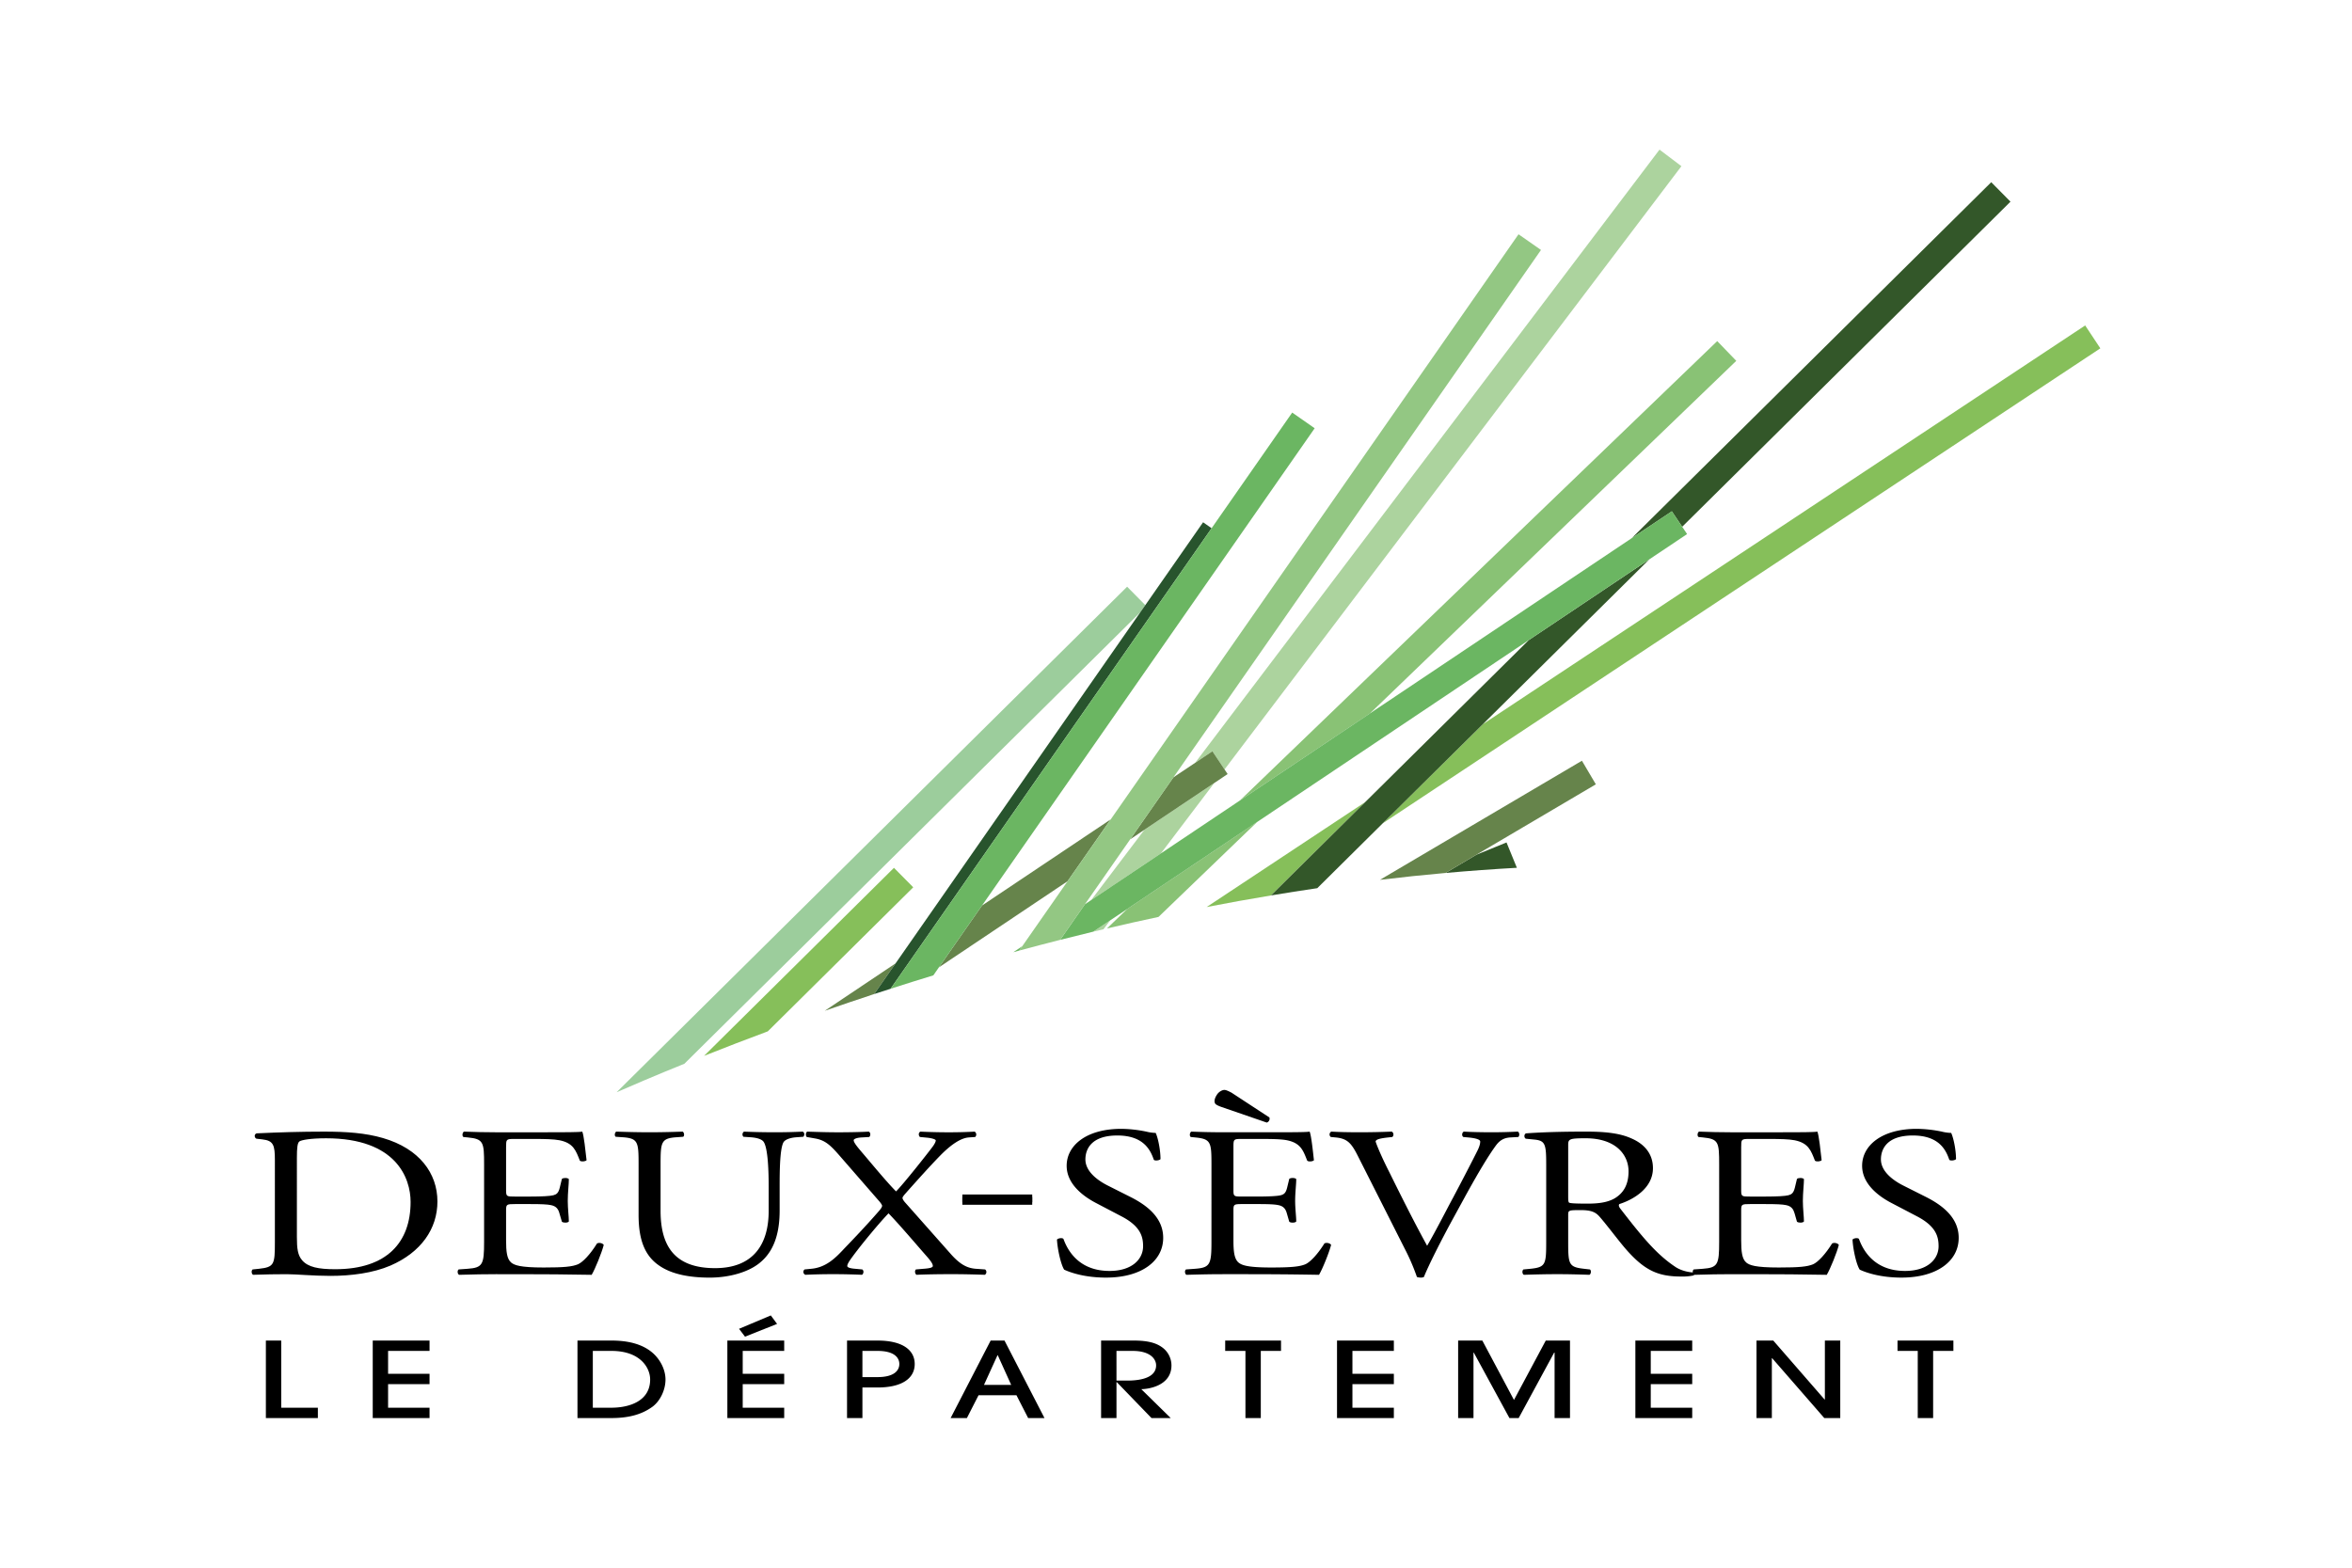<svg xmlns="http://www.w3.org/2000/svg" xmlns:xlink="http://www.w3.org/1999/xlink" viewBox="0 0 2400 1600"><defs><clipPath id="a"><rect x="256.798" y="152.724" width="1886.399" height="1294.557" style="fill:none"/></clipPath></defs><rect width="2400" height="1600" style="fill:#fff"/><path d="M1231.27,925.73q32.948-6.392,65.595-11.801l96.222-95.327Z" style="fill:#86bf5a"/><polygon points="1513.074 739.154 1410.86 840.349 2143.202 355.511 2127.723 332.151 1513.074 739.154" style="fill:#86bf5a"/><path d="M1150.314,927.623l-20.769,19.993q26.422-6.252,52.622-11.801l100.731-96.993Z" style="fill:#89c275"/><polygon points="1771.712 368.281 1752.272 348.135 1265.239 816.97 1397.887 728.163 1771.712 368.281" style="fill:#89c275"/><path d="M1115.599,950.869q5.191-1.246,10.382-2.437l6.921-9.151Z" style="fill:#acd39e"/><polygon points="1693.391 152.709 1219.518 778.541 1237.128 766.77 1249.523 785.28 1715.727 169.612 1693.391 152.709" style="fill:#acd39e"/><polygon points="1113.448 918.655 1184.639 870.947 1239.022 799.167 1167.771 846.875 1113.448 918.655" style="fill:#acd39e"/><path d="M912.194,885.724,718.425,1077.639q32.54-12.933,65.046-25.031L931.88,905.588Z" style="fill:#86bf5a"/><path d="M698.353,1085.678,1163.727,624.723l4.944-7.139-18.539-18.787L629.203,1114.753q13.667-5.977,27.409-11.801,20.853-8.854,41.741-17.274" style="fill:#9ccd9c"/><path d="M1393.102,818.582l-96.217,95.327q23.678-3.99,47.273-7.421l66.712-66.124,102.184-101.191,169.792-168.155-122.825,82.221Z" style="fill:#335729"/><polygon points="1716.513 537.623 2051.523 205.826 2031.872 185.957 1665.033 549.241 1705.944 521.862 1716.513 537.623" style="fill:#335729"/><path d="M1547.839,885.674l-10.57-25.861-30.746,12.543-31.517,18.604q36.753-3.293,72.833-5.285" style="fill:#335729"/><path d="M1475.002,890.959l31.517-18.599,121.895-71.874-14.213-24.072L1408.106,897.975q33.69-4.079,66.895-7.015" style="fill:#66844b"/><polygon points="1089.337 899.403 1133.372 836.275 1002.048 924.187 958.048 987.315 1089.337 899.403" style="fill:#66844b"/><path d="M841.581,1031.637q25.303-8.803,50.457-17.116l21.783-31.27Z" style="fill:#66844b"/><polygon points="1167.771 846.865 1239.027 799.157 1252.682 790.011 1249.532 785.285 1237.143 766.745 1219.528 778.551 1197.311 793.412 1153.31 856.57 1167.771 846.865" style="fill:#66844b"/><path d="M1033.981,971.851c2.007-.529,4.019-1.112,6.056-1.671l3.09-4.42Z" style="fill:#6bb662"/><path d="M1107.065,922.892l-25.308,36.372c11.277-2.872,22.588-5.656,33.836-8.405L1132.927,939.3l17.397-11.648,132.589-88.801,277.137-185.617,122.79-82.251,38.686-25.896-5.003-7.475-10.57-15.791-40.94,27.438L1397.858,728.139,1265.239,816.97l-80.555,53.952L1113.399,918.66Z" style="fill:#6bb662"/><path d="M913.825,983.261l-21.788,31.27c5.562-1.854,11.129-3.614,16.69-5.379l327.589-470.036-8.681-6.091-58.926,84.54-5.033,7.169Z" style="fill:#28542d"/><path d="M908.738,1009.142q21.877-7.045,43.659-13.685l5.626-8.128,44.03-63.128,339.459-487.127-22.925-16.003-82.256,118.034Z" style="fill:#6bb662"/><g style="clip-path:url(#a)"><path d="M1043.112,965.73l-3.09,4.449q20.905-5.651,41.746-10.936l25.308-36.337L1153.3,856.565l44.03-63.128,375.12-538.326-22.93-16.008L1133.401,836.266l-44.065,63.153Z" style="fill:#93c783"/><path d="M280.494,1184.144c0-15.356-1.33-19.993-12.854-21.288l-5.997-.682c-2.225-1.078-2.472-4.603.247-5.468,23.266-1.083,45.424-1.76,68.69-1.76,22.989,0,42.423,1.36,60.256,6.58,36.921,10.753,55.524,35.784,55.524,64.735,0,27.873-16.686,51.816-47.896,65.382-17.798,7.663-40.228,10.535-61.304,10.535-17.486,0-35.007-1.73-44.618-1.73-11.494,0-21.318.188-34.206.618-1.636-.618-2.19-4.168-.554-5.468l6.303-.648c15.88-1.73,16.409-4.39,16.409-27.438Zm22.46,78.301c0,11.648.806,18.663,5.473,23.948,6.022,6.827,16.404,8.988,33.678,8.988,53.087,0,76.877-27.869,76.877-68.655,0-24.166-14.49-64.982-86.206-64.982-16.132,0-24.907,1.76-27.068,3.09-2.225,1.295-2.754,6.798-2.754,16.685Z"/></g><path d="M493.979,1188.53c0-22.806-.554-26.108-16.686-27.656l-4.385-.43c-1.636-.9-1.083-4.82.554-5.503,11.776.435,21.046.682,32.323.682h51.416c17.521,0,33.677,0,36.955-.682,1.636,3.738,3.273,19.528,4.385,29.198-1.112,1.3-5.468,1.765-6.857.435-4.079-10.352-6.551-17.986-20.828-20.828-5.715-1.112-14.49-1.325-26.509-1.325h-19.716c-8.217,0-8.217.4-8.217,8.775v43.877c0,6.145.836,6.145,9.052,6.145h15.85c11.494,0,19.993-.46,23.3-1.325,3.243-.865,5.191-2.195,6.551-7.663l2.195-9.023c1.36-1.3,5.992-1.3,7.104.217,0,5.28-1.112,13.843-1.112,22.183,0,7.88,1.112,16.221,1.112,21.041-1.112,1.547-5.745,1.547-7.104.217l-2.506-8.528c-1.048-3.955-2.996-7.228-8.464-8.345-3.832-.86-10.412-1.107-21.076-1.107h-15.85c-8.217,0-9.052.247-9.052,5.962v30.929c0,11.648.836,19.064,5.221,22.806,3.278,2.655,9.023,5.033,33.094,5.033,21.071,0,29.015-.831,35.037-3.273,4.944-2.195,12.33-9.858,19.439-21.259,1.913-1.142,5.715-.465,6.857,1.513-1.948,7.693-8.775,24.596-12.33,30.499-24.625-.465-49.004-.648-73.352-.648H505.785c-11.806,0-21.105.183-37.267.648-1.636-.648-2.195-4.173-.524-5.503l9.052-.648c15.573-1.112,16.933-4.385,16.933-27.438Z"/><path d="M784.361,1210.698c0-13.625-.554-38.873-5.221-45.454-1.913-2.595-6.827-4.143-13.655-4.573l-6.862-.465a3.413,3.413,0,0,1,.559-5.25c10.382.43,20.517.648,31.206.648,11.495,0,18.881-.217,28.739-.648,2.16,1.112,1.884,3.955.554,5.25l-6.58.465c-6.862.43-12.053,2.378-13.69,5.255-3.861,7.198-3.861,32.471-3.861,44.772v24.779c0,19.098-3.802,39.304-19.128,52.405-11.742,10.382-32.041,16.067-52.252,16.067-18.91,0-37.791-2.872-51.228-12.078-14.495-9.675-21.323-25.678-21.323-51.787v-51.787c0-22.806-.524-26.544-16.438-27.626l-6.827-.465c-1.636-.865-1.083-4.603.554-5.25,13.69.43,22.989.648,33.93.648,11.217,0,20.24-.217,33.678-.648,1.612.648,2.195,4.385.529,5.25l-6.58.465c-15.855,1.083-16.409,4.82-16.409,27.626v47.397c0,35.349,13.719,58.585,55.554,58.585,39.709,0,54.753-25.026,54.753-58.337Z"/><path d="M1005.217,1295.603a3.324,3.324,0,0,1-.282,5.468c-12.572-.435-23.266-.648-34.483-.648-12.33,0-25.461.213-35.319.648-1.636-1.3-1.913-4.173-.524-5.468l7.94-.682c6.308-.43,9.304-1.295,9.304-2.813,0-1.325-.559-3.52-6.027-9.67-11.771-13.378-27.097-31.576-39.15-44.094-7.386,7.45-27.592,31.334-38.592,46.719-2.165,3.09-3.525,5.503-3.525,7.045,0,1.33,2.442,2.383,7.91,2.813l7.386.682c1.918,1.295,1.36,4.385-.247,5.468-9.858-.435-20.27-.648-29.599-.648-9.275,0-19.405.213-28.15.648a3.142,3.142,0,0,1-.836-5.468l6.827-.682c14.772-1.295,24.349-10.723,32.57-19.498,3.307-3.52,22.183-22.831,37.262-40.381,1.889-2.195,2.442-3.743,2.442-4.39,0-.677-1.112-2.655-3.307-5.067l-41.034-47.154c-9.023-10.318-14.243-14.703-23.824-16.468l-8.741-1.542c-1.359-1.3-1.112-4.791.524-5.468,12.884.43,21.906.677,31.764.677,10.659,0,22.989-.247,30.929-.677,1.918.677,2.195,3.95.559,5.468l-7.693.46c-4.914.217-8.192,1.518-8.192,2.848,0,2.007,2.719,5.68,8.192,12.078,9.052,10.54,25.179,30.251,35.037,40.139,7.139-7.015,31.764-38.162,36.678-44.772,2.195-2.813,3.832-5.686,3.832-7.233,0-1.112-4.108-2.408-9.023-2.843l-7.109-.677c-1.636-1.518-1.636-4.608.529-5.468,9.611.43,18.352.677,29.011.677,10.14,0,17.798-.247,26.296-.677a3.477,3.477,0,0,1,.529,5.468l-6.551.46c-8.222.653-18.08,7.233-29.292,18.668-10.664,10.966-22.465,24.131-35.566,38.839-1.671,1.948-2.754,3.49-2.754,4.138,0,.653.282,2.225,3.555,5.72l46.255,52.217c9.304,10.323,16.409,13.813,24.907,14.461Z"/><path d="M1128.66,1303.934c-22.994,0-37.514-5.686-42.735-8.093-3.248-4.82-6.832-20.428-7.386-30.716,1.389-1.542,5.498-2.007,6.61-.677,4.079,11.183,15.296,32.689,47.031,32.689,23.018,0,34.236-12.048,34.236-25.243,0-9.64-2.472-20.423-22.435-30.681l-26.015-13.63c-13.69-7.228-29.54-19.741-29.54-37.756,0-20.858,20.206-37.727,55.806-37.727a132.629,132.629,0,0,1,25.456,2.838,43.848,43.848,0,0,0,9.581,1.33c2.472,5.255,4.914,17.551,4.914,26.761-1.083,1.295-5.438,1.978-6.798.712-3.584-10.6-10.97-24.843-37.267-24.843-26.791,0-32.565,14.243-32.565,24.378,0,12.701,13.16,21.906,23.295,26.944l21.847,11c17.274,8.558,34.236,21.288,34.236,42.117,0,24.161-22.712,40.599-58.273,40.599"/><path d="M1236.189,1188.535c0-22.806-.524-26.113-16.686-27.656l-4.356-.435c-1.671-.895-1.112-4.85.554-5.497,11.712.43,21.046.648,32.259.648h51.48c17.491,0,33.648,0,36.926-.648,1.636,3.737,3.307,19.528,4.385,29.198-1.078,1.3-5.498,1.76-6.857.43-4.108-10.347-6.551-17.981-20.794-20.853-5.75-1.083-14.495-1.3-26.544-1.3h-19.686c-8.246,0-8.246.405-8.246,8.775v43.877c0,6.12.865,6.12,9.052,6.12h15.885c11.46,0,19.988-.435,23.266-1.3,3.273-.865,5.191-2.19,6.551-7.663l2.195-9.023c1.36-1.295,6.022-1.295,7.134.217,0,5.285-1.112,13.843-1.112,22.188,0,7.876,1.112,16.221,1.112,21.041-1.112,1.542-5.774,1.542-7.134.218l-2.472-8.528c-1.083-3.955-3.001-7.233-8.498-8.345-3.802-.865-10.382-1.112-21.041-1.112h-15.885c-8.187,0-9.052.247-9.052,5.933v30.963c0,11.648.865,19.064,5.221,22.801,3.307,2.66,9.023,5.038,33.124,5.038,21.041,0,29.015-.865,35.007-3.278,4.944-2.19,12.33-9.853,19.469-21.259,1.913-1.142,5.685-.46,6.827,1.483-1.948,7.698-8.775,24.596-12.33,30.528-24.625-.46-48.974-.648-73.352-.648h-24.63c-11.771,0-21.071.188-37.232.648-1.607-.648-2.195-4.168-.524-5.498l9.023-.648c15.603-1.147,16.962-4.39,16.962-27.438Zm10.664-58.59c-3.836-1.325-5.967-2.437-6.832-3.55-1.078-1.701-1.078-4.791,1.636-8.963,2.195-3.49,5.779-5.038,7.697-5.038,1.607,0,4.079,1.083,7.381,2.843l38.567,25.248a4.091,4.091,0,0,1-2.719,5.221Z"/><path d="M1385.088,1178.84c-6.303-12.266-10.412-16.839-22.188-17.951l-4.909-.46a3.247,3.247,0,0,1,.524-5.503c7.94.465,16.686.677,28.491.677,12.018,0,21.629-.213,33.124-.677,1.913.865,2.472,4.202.524,5.503l-4.079.46c-10.412,1.112-12.636,2.442-12.884,4.143.554,2.16,5.221,14.06,13.685,30.711,12.607,25.495,25.184,50.709,38.873,75.705,8.498-14.461,19.958-37.079,26.262-48.697,7.945-14.925,20.828-39.739,25.466-49.162,2.16-4.603,2.437-7.015,2.437-8.558,0-1.513-2.684-3.278-12.295-4.143l-4.914-.46c-1.918-1.3-1.389-4.637.524-5.503,7.663.465,18.075.677,28.457.677,9.057,0,17.491-.213,26.578-.677,1.913.865,1.913,4.42.524,5.503l-8.192.46c-6.58.4-10.659,3.03-14.243,7.663-7.663,10.288-18.322,28.091-30.652,50.462l-14.767,27.003c-10.97,20.176-23.854,45.637-28.462,57.289a6.772,6.772,0,0,1-2.996.618,13.658,13.658,0,0,1-4.138-.618,215.248,215.248,0,0,0-12.607-29.203Z"/><path d="M1577.755,1188.732c0-20.823-.836-24.561-12.053-25.678l-8.775-.865c-1.913-1.078-1.913-4.632.282-5.468,15.326-1.112,34.266-1.79,61.056-1.79,16.992,0,33.124,1.112,45.666,6.61,13.195,5.468,22.742,15.326,22.742,30.686,0,20.853-20.517,32.288-34.236,36.644-1.325,1.33,0,3.555,1.424,5.285,21.877,28.303,36.397,45.854,55,58.367,4.632,3.307,11.495,5.715,18.881,6.15a1.681,1.681,0,0,1,.277,3.09,53.754,53.754,0,0,1-12.083,1.083c-23.236,0-37.173-5.503-56.607-27.656-7.139-8.128-18.352-23.266-26.85-33.124-4.143-4.82-8.469-7.015-19.434-7.015-12.3,0-12.854.188-12.854,4.791v27.686c0,23.018.554,25.678,16.438,27.438l5.745.648c1.636,1.112,1.083,4.82-.554,5.473-12.33-.435-21.629-.653-32.57-.653-11.494,0-21.382.218-34.236.653-1.607-.653-2.131-3.96-.524-5.473l6.827-.648c15.88-1.547,16.438-4.42,16.438-27.438Zm22.435,31.393c0,3.925,0,6.368.831,7.233.806.648,4.885,1.083,18.88,1.083,9.858,0,20.27-.865,28.18-5.685,7.386-4.608,13.69-12.271,13.69-27.226,0-17.333-13.413-33.801-43.783-33.801-16.967,0-17.798.895-17.798,7.045Z"/><path d="M1754.25,1188.53c0-22.806-.494-26.108-16.656-27.656l-4.356-.43c-1.666-.9-1.142-4.82.494-5.503,11.771.435,21.076.682,32.323.682h51.446c17.521,0,33.682,0,36.955-.682,1.637,3.738,3.243,19.528,4.356,29.198-1.112,1.3-5.468,1.765-6.827.435-4.079-10.352-6.58-17.986-20.794-20.828-5.779-1.112-14.525-1.325-26.544-1.325H1784.966c-8.251,0-8.251.4-8.251,8.775v43.877c0,6.145.836,6.145,9.052,6.145h15.855c11.495,0,19.988-.46,23.266-1.325,3.273-.865,5.191-2.195,6.58-7.663l2.16-9.023c1.394-1.3,6.027-1.3,7.139.217,0,5.28-1.112,13.843-1.112,22.183,0,7.88,1.112,16.221,1.112,21.041-1.112,1.547-5.745,1.547-7.139.217l-2.437-8.528c-1.112-3.955-3.031-7.228-8.498-8.345-3.802-.86-10.382-1.107-21.071-1.107h-15.855c-8.217,0-9.052.247-9.052,5.962v30.929c0,11.648.836,19.064,5.221,22.806,3.278,2.655,8.993,5.033,33.124,5.033,21.046,0,28.986-.831,35.012-3.273,4.944-2.195,12.295-9.858,19.434-21.259,1.913-1.142,5.715-.465,6.857,1.513-1.943,7.693-8.775,24.596-12.325,30.499-24.66-.465-48.979-.648-73.357-.648h-24.625c-11.806,0-21.076.183-37.237.648-1.607-.648-2.19-4.173-.554-5.503l9.082-.648c15.573-1.112,16.903-4.385,16.903-27.438Z"/><path d="M1940.356,1303.934c-22.959,0-37.45-5.686-42.641-8.093-3.337-4.82-6.862-20.428-7.386-30.716,1.36-1.542,5.438-2.007,6.551-.677,4.079,11.183,15.296,32.689,47.06,32.689,22.989,0,34.206-12.048,34.206-25.243,0-9.64-2.472-20.423-22.401-30.681l-26.049-13.63c-13.69-7.228-29.569-19.741-29.569-37.756,0-20.858,20.265-37.727,55.831-37.727a131.828,131.828,0,0,1,25.461,2.838,43.848,43.848,0,0,0,9.581,1.33c2.472,5.255,4.944,17.551,4.944,26.761-1.083,1.295-5.468,1.978-6.862.712-3.55-10.6-10.936-24.843-37.232-24.843-26.791,0-32.535,14.243-32.535,24.378,0,12.701,13.131,21.906,23.266,26.944l21.877,11c17.244,8.558,34.206,21.288,34.206,42.117,0,24.161-22.712,40.599-58.308,40.599"/><rect x="982.001" y="1219.117" width="71.285" height="7.91"/><rect x="982.001" y="1221.653" width="71.285" height="7.94"/><path d="M324.356,1447.291v-10.565h-37.39v-68.537H271.303v79.102Zm113.956,0v-10.565h-42.3V1412.654h42.3v-10.565h-42.3v-23.33h42.3v-10.57H380.345v79.102Zm150.946,0h34.295c15.108,0,29.663-2.472,42.057-11.43,7.969-5.779,13.472-17.21,13.472-27.903,0-7.722-3.307-17.333-11.035-25.243-8.128-8.187-21.535-14.525-43.906-14.525H589.257Zm15.662-68.532h19.068c29.386,0,39.427,17.239,39.427,29.198,0,21.817-20.799,28.768-39.709,28.768H604.919ZM760.22,1364.234l32.723-13.037-6.397-8.652L754.134,1356.2Zm39.986,83.057v-10.565H757.872V1412.654h42.334v-10.565H757.872v-23.33h42.334v-10.57H742.205v79.102Zm79.814-31.206h15.415c25.743,0,37.944-9.828,37.944-23.948s-12.201-23.948-37.944-23.948H864.323v79.102h15.697Zm0-37.326h15.415c17.892,0,22.247,7.51,22.247,13.378,0,5.903-4.356,13.348-22.247,13.348H880.019Zm185.795,68.532-40.816-79.102h-14.125l-40.846,79.102h16.592l11.895-23.295h38.69l11.925,23.295Zm-61.739-33.865,13.783-30.247h.277l13.69,30.247Zm190.561,33.865-30.069-29.505c6.986,0,30.805-3.307,30.805-24.259a22.865,22.865,0,0,0-9.888-18.693c-5.651-3.955-13.502-6.644-28.64-6.644h-33.282v79.102H1139.26v-36.673h.311l35.443,36.673Zm-55.376-68.532h16.562c17.768,0,23.889,8.157,23.889,14.767,0,15.296-23.3,15.514-29.693,15.514H1139.26Zm147.267,68.532V1378.759h20.641v-10.57H1250.19v10.57h20.67v68.532Zm135.773,0v-10.565h-42.27V1412.654h42.27v-10.565h-42.27v-23.33h42.27v-10.57h-57.996v79.102Zm179.739,0v-79.102h-24.719l-32.441,60.626-32.293-60.626H1487.9v79.102h15.662v-66.801h.311l36.367,66.801h9.428l36.214-66.801h.43v66.801Zm124.709,0v-10.565h-42.3V1412.654h42.3v-10.565h-42.3v-23.33h42.3v-10.57H1668.751v79.102Zm151.069,0v-79.102H1862.12V1428.38h-.277l-52.375-60.191h-17.12v79.102h15.667v-61.145h.277l53.24,61.145Zm94.769,0V1378.759h20.67v-10.57h-57.008v10.57h20.64v68.532Z"/></svg>